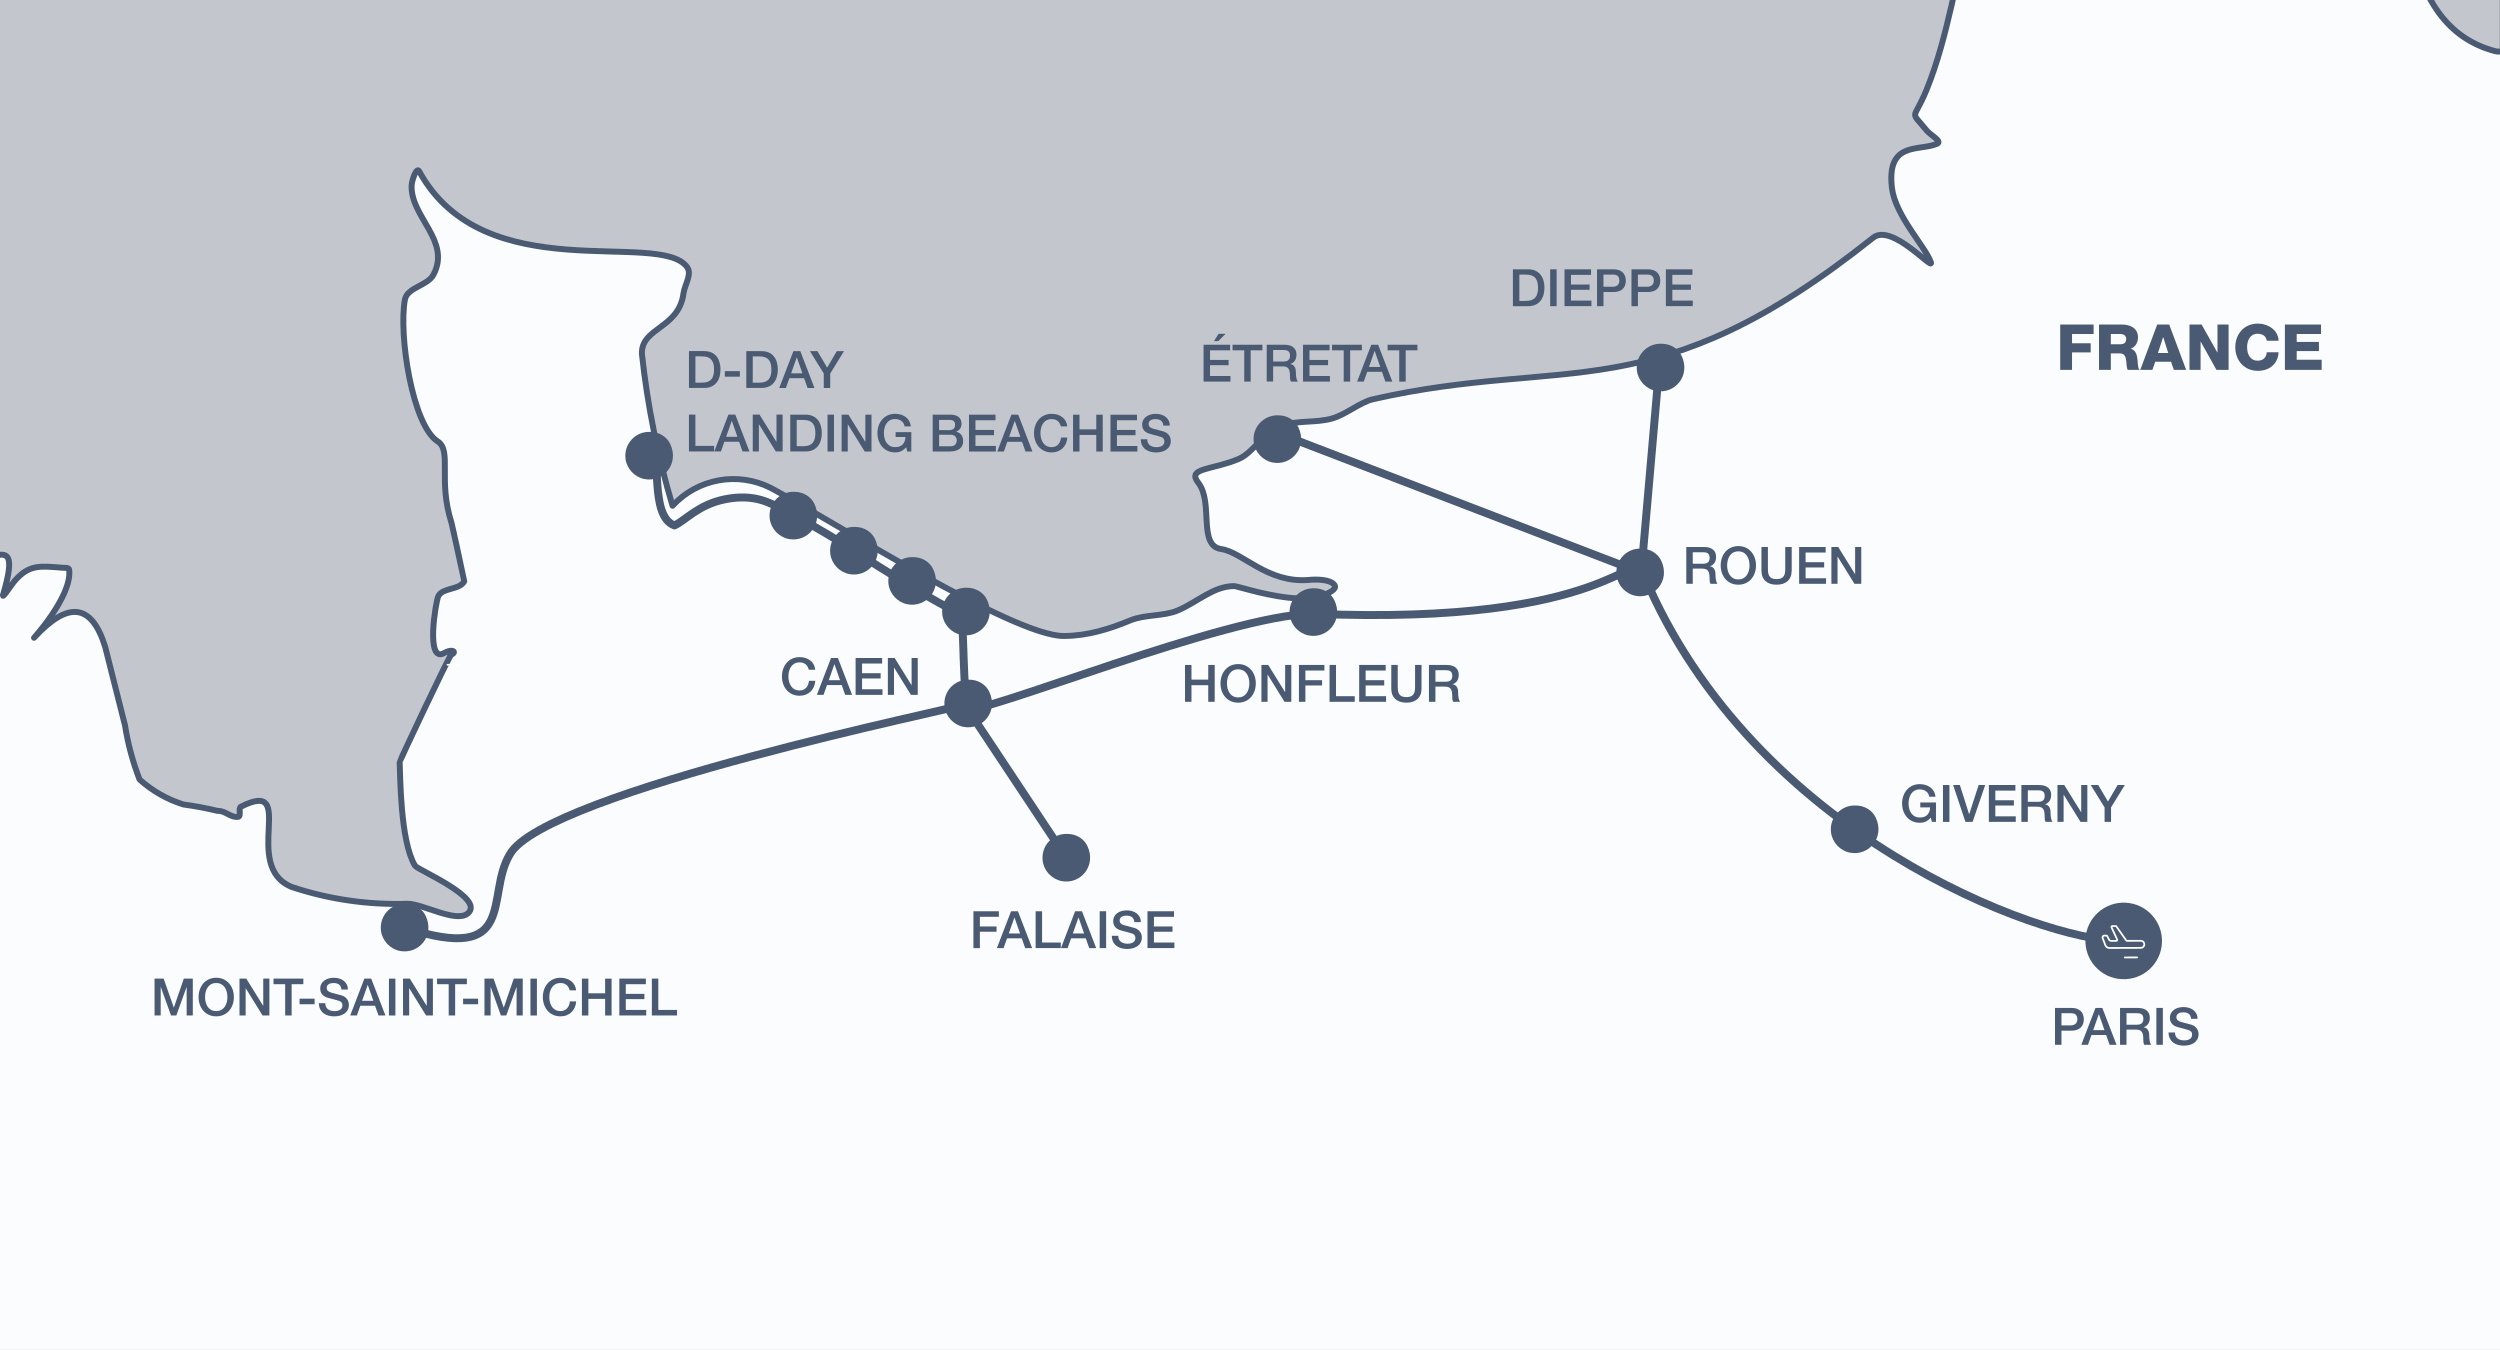 <?xml version="1.0" encoding="utf-8"?>
<!-- Generator: Adobe Illustrator 27.9.0, SVG Export Plug-In . SVG Version: 6.00 Build 0)  -->
<svg version="1.1" id="Layer_1" xmlns="http://www.w3.org/2000/svg" xmlns:xlink="http://www.w3.org/1999/xlink" x="0px" y="0px"
	 viewBox="0 0 314.827 170" enable-background="new 0 0 314.827 170" xml:space="preserve">
<rect x="0" y="0" width="314.827" height="170" fill="#333333" stroke="none"/>
<g id="Layer_1_2_">
	<g>
		<g>
			<g>
				<defs>
					<rect id="SVGID_1_" width="314.827" height="170"/>
				</defs>
				<clipPath id="SVGID_00000169540257213229436360000003292523041138526370_">
					<use xlink:href="#SVGID_1_"  overflow="visible"/>
				</clipPath>
				<g clip-path="url(#SVGID_00000169540257213229436360000003292523041138526370_)">
					<g>
						<g>
							<g>
								<g id="Layer_1_1_">
									<rect x="-0.019" y="-0.486" fill="#C3C7CD" width="314.827" height="170.088"/>
									<path fill="#FAFCFD" stroke="#4A5A72" stroke-width="0.75" stroke-linejoin="round" d="M457.004,413.005
										c2.802,1.252,2.479,8.387,4.207,12.839l-0.409-1.323c-26.961,12.167-12.557,9.807-6.689,23.393
										c0.409,0.981-0.126,2.111-0.193,3.166l-0.401,6.284c1.171,3.188,8.662,6.317,8.941,9.617
										c0.372,4.266-18.807,19.443-22.323,19.487c-4.088,0.074-2.211-3.984-10.29-1.706c-1.007,0.282-2.776-0.16-3.029,0.858
										c-0.457,1.858,5.604,7.243,6.158,9.194c0.487,1.728-1.661,3.679-0.888,5.307c2.23,4.638,11.308,5.864,13.716,10.439
										c6.128,11.605-8.685,15.801-13.56,23.616c-2.672,4.288,4.393,4.63,3.638,7.41c-0.907,3.344-5.006,5.087-1.743,10.606
										c13.14,22.26,36.582,14.24,40.134,17.273c8.592,7.362-11.739,19.067-13.482,23.727c0,0,0.598,4.76,0.803,6.388
										c-1.319-0.256-2.378-0.32-2.798,0.093c-7.473,7.533-11.843,3.055-20.658,6.228c-2.78,0.992-0.58,7.005-2.256,7.804
										c-0.91,0.446-6.879-2.438-9.833-0.245c-2.49,1.858-3.3,6.258-6.317,8.499c-2.088,1.546-6.421-3.556-7.704-1.278
										c-1.81,3.044-3.943,5.883-6.366,8.465c-1.211,1.394-6.098,0.167-5.269,1.836l6.756,1.115
										c0.491,0.557-0.866,1.226-1.297,1.821c-4.734,6.663-3.664,4.675-11.847,5.485c-1.955,0.197-3.954-1.617-5.812-0.977
										c-2.2,0.762-0.743,6.689-3.058,6.277c-2.802-0.479-5.649-8.12-9.959-5.805c-5.857,3.14,2.404,7.235-4.541,6.016
										c-0.799-0.123-2.259,0.372-2.412-0.416c-0.539-3.01,6.005,1.665,2.627-3.62c-0.877-1.386-3.434,0-4.831-0.866
										c-1.858-1.115-3.203-3.27-5.325-3.649c-6.269-1.115,2.516,4.738-5.043,5.901c-3.244,0.509-3.003-7.834-8.729-12.457
										c-2.973-2.408-17.146-4.534-17.837-5.972c-1.486-3.151,4.355-10.249-0.687-12.419c-1.598-0.695-15.794,3.07-16.581-1.728
										c-0.204-0.933-0.357-1.873-0.461-2.821c0-0.097,18.35-4.188,13.241-7.079c-3.185-1.806-3.218,4.233-5.749-1.081
										c-0.39-0.806,1.115-2.003,0.491-2.642c-2.337-2.363-6.496-2.337-7.202,1.371c-0.424,2.297,4.79,3.144,2.85,6.028
										c-1.888,2.75-7.005-1.561-8.633-1.65c-2.111-0.1-3.716,2.731-5.793,2.549c-0.628-0.067-1.23-0.282-1.758-0.624
										c-0.234-0.152-0.45-0.338-0.635-0.546c-2.765-3.185,2.434-12.04-2.501-13.006c-1.089-0.216,1.226,1.918,1.412,3.006
										c0.349,2.204-2.297,5.827-1.531,7.919c0.814,0.751,1.683,1.442,2.601,2.066c0.186,0.208,0.401,0.394,0.635,0.546
										c1.453,1.304,2.308,2.713-0.435,3.382c-1.568,0.372-12.731-3.2-12.914-5.203l2.672-3.586
										c-0.349-2.285-17.403-5.946-19.822-7.098c-7.9-3.716-4.207-10.81-16.095-10.981c-4.786-0.074-12.705,4.942-15.764,7.748
										c-0.591,0.539,0.472,0.301,1.88-0.137c-5.403,2.991-9.874,8.473-14.865,9.792c-5.459,1.431-9.547-1.769-15.481,2.23
										c-2.386,1.602-6.191,8.696-8.948,9.078c-3.017,0.427,0.517-5.756-2.308-3.237c-2.575,2.3,0.45,2.973,1.07,4.355
										c2.181,4.831-6.496,2.315-4.151,10.082c0.256,0.862,0.201,2.178-0.565,2.601c-2.46,1.438-3.987,0.297-6.912,4.021
										c-1.152,1.464,4.088,3.047,4.262,3.657c1.587,5.779-5.987,12.152-3.237,19.896c1.286,3.62,4.355,6.414,4.831,10.617
										c-6.767-2.523-22.267-10.754-29.409-4.95l-2.404,6.317c-1.895,0.639-18.317-12.263-21.554-13.006
										c-4.515-1.007-10.219,3.211-14.749,2.185c-4.392-1.007-2.285-5.37-4.311-7.867c-2.267-2.772-8.547-4.987-11.676-6.808
										c-3.192,0.539-6.44,0.665-9.662,0.372c-2.928-0.587-5.303-2.724-6.195-5.574c-1.237-2.479,2.126-6.73,2.126-6.73
										c-0.338-3.374-1.2-6.678-2.557-9.785c-2.408-2.973-9.454-2.148-12.193-4.266c0-0.022-2.601-6.135-2.601-6.143
										c-5.426-4.909-11.71-8.77-18.54-11.386c-7.596-1.531-2.973,9.06-5.749,11.033c-4.378,3.07-13.464-5.946-17.897-5.801
										c0,0-3.839,3.181-3.846,3.181c-3.04-0.312-5.63-5.544-8.607-6.317c-2.873-0.717-6.737,2.456-9.606,1.735
										c-6.942-1.761-4.348-9.339-7.871-13.107c-6.455-6.86-17.733,0.517-24.203-4.857c-3.556-2.973-1.884-11.951-5.165-15.236
										c-6.574-6.615,9.922-5.656,4.79-14.619c-0.457-0.792,0.167-1.806,0.23-2.728s0.966-2.178,0.223-2.709
										c-0.308-0.23-11.892,8.019-10.517,1.301c0.884-4.378,11.245-8.566,8.019-14.493c-2.036-3.757-8.659-3.757-11.583-5.113
										s-6.459-7.666-8.547-10.178l-0.52-1.561c2.917,0.814,6.819,2.917,10.643,1.598C-20.065,511.315,1.37,461.21,6.26,448.46
										c2.114-5.504,4.032-20.179,10.338-22.798c0.022-0.022,8.662,4.608,9.227,2.475c6.239-23.233-13.988,2.672-12.91-3.486
										c2.776-15.801,13.594-30.621,18.454-45.79c2.274-6.867,6.176-13.081,11.371-18.116c1.182-0.996,3.802-3.07,4.333-1.624
										c4.025,9.275,6.41,19.179,7.061,29.268c-0.1,4.028,0.379,8.053,1.423,11.947c-0.056,0.32-0.03,0.65,0.074,0.959
										c0.312,0.844,0.569,1.423,0.829,2.018c0.305,0.974,0.606,2.062,0.933,3.374c-0.078,0.204-0.204,0.383-0.372,0.524
										c-0.29,0.245,0.242,1.211,1.014,2.445c0.052,0.227,0.097,0.394,0.137,0.654l-0.78,6.719
										c6.927,1.81,2.817-3.887,0.643-7.373c-0.212-1.089-0.424-2.088-0.643-2.973c0.338-0.65-0.097-1.486-0.933-3.374
										c-0.316-1.044-0.621-2.018-0.903-2.973c0.059-0.368,0.1-0.743,0.123-1.115c0-1.866,0.134-3.727,0.394-5.574
										c0.71-4.667,1.178-9.372,1.401-14.088c-0.115-10.372-2.936-13.545-6.035-22.044c-1.505-4.779-4.456-8.974-8.439-12.014
										c-2.204-1.189-5.463-5.675-0.609-8.514c2.148-1.252,10.197,7.919,10.186,7.841c-0.71-3.608-6.284-7.061-4.262-11.802
										c0.294-0.702,4.363-0.966,5.203-1.394c0.632-0.29,0.067-1.364,0.082-2.07c-0.1-0.684-0.074-1.382,0.074-2.059
										c0.743-1.735-2.114-4.831-0.405-5.678c1.115-0.528,2.356,1.089,3.601,0.981c1.081-0.1-0.743-2.048-1.115-3.077
										c-1.334-3.776-2.921-7.455-4.745-11.018c-1.42-3.122,13.549-5.894,8.547-10.212c-5.076-4.378-5.541,2.917-6.433,2.423
										c-3.668-1.996-2.557-6.407-5.403-8.424l-5.719-0.167c-1.761-1.903,2.676-5.225-0.907-7.217l-7.142-1.958
										c-0.561-0.702,1.159-1.813,0.71-2.601c-1.486-2.497-7.061-3.805-7.663-8.175c-0.546-4.058,1.464-11.435-2.07-15.433
										c-0.256-0.305-12.657-12.453-12.326-13.608c2.062-7.28,9.432-7.157,12.319-13.252c3.144-6.618-9.922-8.216-11.015-11.49
										c-0.684-2.048,4.385-2.088,4.991-4.166c0.476-1.728,0.022-4.088,1.453-5.169c7.28-5.452,13.653,5.229,15.957,7.272
										c1.635,1.446,5.203,5.11,5.797,3.006c0.401-1.408-11.208-11.119-12.754-11.932c-9.257-4.831-10.487,4.028-15.875,2.49
										c-0.977-0.282-2.601-3.527-7.161-4.831c-1.962-0.565-6.462-4.653-4.515-4.088c10.19,2.925,0-0.903,0.985-6.689
										c0.149-0.888,1.702-0.45,2.557-0.676c1.505-0.513,3.129-0.569,4.664-0.16c0.372,0.16,0.513,0.29,0.505,0.32
										c0-0.03-0.149-0.16-0.505-0.32c-0.951-0.962-1.706-2.096-2.23-3.345c-1.713-3.527,2.601-3.441,4.166-2.991l3.055,0.877
										c-3.939-1.115-3.917-3.482-7.102-4.831l-6.477-0.457c-1.115-1.033,5.675-1.156,4.236-1.583
										c-8.354-2.419-7.867,0.342-4.983-5.641c0.405-0.84,0.792-2.546-0.111-2.817s0.134,2.512-0.769,2.572
										c-4.641,0.327-0.602-2.743-3.207-5.132c-2.23-2.04-6.659,5.515-8.465,3.114c-1.237-1.613,2.334-4.913-1.973-6.161
										c-0.524-0.167,0.424,0.992,0.483,1.546c0.145,0.936-1.141,5.623-1.486,5.136c-2.033-2.081-4.998-2.951-7.834-2.3
										c-2.564,1.115,0.899,12.1-3.162,7.432c-2.479-2.835,4.155-8.484,2.572-11.828c-0.416-0.866-2.189-2.601-1.858-4.088
										c0.126-0.424,0.386-0.795,0.743-1.059c0.271-0.208,0.565-0.379,0.877-0.517c1.319-0.572,3.53-1.289,3.371-1.806
										c-0.268-0.844,1.189-1.802,0.766-2.583c-1.821-3.318-3.411,2.103-5.013,4.905c-0.357,0.264-0.617,0.635-0.743,1.059
										c-0.208,0.282-0.531,0.457-0.884,0.479c0,0-1.486-1.509-2.334-2.583c0.067-0.297,0.015-0.609-0.141-0.873
										c0.286-1.401,0.877-3.794,2.081-7.867c0.528-1.728-2.813,2.601-4.612,2.817c-0.743,0.093-3.776,2.895-5.968,1.007
										c-3.861-3.315-6.834-10.327-11.126-13.174c-1.278-0.847-5.611,1.223-7.295-0.825c-3.716-4.508,7.525-11.635,2.103-7.25
										c-3.776,3.055-2.534-3.538-6.566-6.243c-1.219-0.806-2.278,7.678-5.359,8.175c-13.679,2.178-5.775-9.929-8.919-16.853
										c-2.393-4.129-6.143-7.298-10.613-8.971c-1.063-0.334-4.088-0.334-3.211-1.033c7.391-5.89,24.058,2.809,25.151,0.896
										c0.435-0.792,0.71-1.665,0.806-2.564c0.32-2.817-5.065-10.851-9.119-9.885c-1.26,0.29-2.118,4.972-4.173,4.318
										c-2.137-0.68,3.047-4.404,2.018-6.399c-0.684-1.33-4.017-3.136-2.601-3.638c1.568-0.55,1.977-2.735,3.768-3.032
										c3.567-0.576-2.178,2.821,2.211,4.913c1.932,0.929,15.504,4.708,16.626,3.794c1.888-1.531-7.852-1.434-6.444-3.404
										c0.743-1.022,2.973-0.565,3.371-1.761c0.981-3.166-7.863,1.037-9.785-1.657c-1.758-2.445,6.284-2.23-0.334-4.318
										c-2.75-0.877-18.001,2.921-15.905-3.634c5.544-17.406,15.797-11.438,17.131-15.671c0.799-2.553,6.86,1.401,8.031,1.115
										c0.743-0.182,3.285-3.196,5.452-2.52c4.831,1.486-2.1,2.345,0.502,4.37c4.333,3.389,7.269-4.225,11.769-1.966
										c0.884,0.457-5.864,2.887-5.281,2.059c6.161-8.644,4.719,6.975,9.004,6.99c0.687,0.022,0.111-1.364,0.16-2.04
										c0.175-2.14,1.758-4.95,3.898-5.139c3.218-0.268,7.945,8.495,10.728,7.469c3.24-1.197,1.368-9.041,6.031-10.777
										c6.481-2.412,1.858,3.345,4.314,4.088c7.403,2.23,14.121-7.09,11.048,3.304c-0.208,0.695,0.948-1.115,1.42-1.683
										c1.858-2.155,3.24-1.91,6.046-1.698c0.294,0.03,0.806-0.045,0.851,0.245c0.435,3.463-5.076,9.29-4.359,8.506
										c4.129-4.459,7.154-4.396,8.893,1.219l2.494,9.87c0.368,2.334,0.985,4.623,1.836,6.827
										c1.591,1.434,3.471,2.508,5.515,3.148c1.457,0.197,2.906,0.468,4.337,0.814c0.888-0.074,1.687,0.899,2.564,0.743
										c0.439-0.085-0.041-1.089,0.372-1.29c7.265-3.638-0.111,7.503,6.395,10.13c4.671,1.55,9.576,2.263,14.493,2.107
										c1.932-0.052,6.195,2.482,7.674,1.204c2.189-1.925-6.355-5.474-6.659-5.994c-1.884-3.081-1.858-11.52-1.936-13.044
										c0-0.19,6.265-13.415,6.474-13.508c0.795-0.372,0.171-0.829-0.858-0.238c-2.408,1.394-1.052-6.622-0.743-7.172
										c0.576-1.089,2.664-0.743,3.263-1.858c0-0.022-1.516-7.061-1.62-7.403c-1.713-5.329,0.093-9.045-1.728-10.212
										c-3.177-2.018-4.939-13.378-4.132-17.837c0.282-1.576,2.861-1.75,3.601-3.159c2.252-4.266-2.88-7.258-2.754-11.204
										c0.03-0.691,0.628-2.427,0.959-1.81c8.198,14.961,30.223,7.28,33.731,12.051c0.665,0.914-0.308,2.23-0.453,3.345
										c-0.613,4.459-5.34,4.244-5.232,7.599c0.699,6.477,1.988,12.876,3.857,19.119c3.166-3.437,8.235-4.352,12.401-2.23
										c8.016,4.296,30.45,18.618,36.838,18.629c3.012,0,5.772-0.874,8.422-1.97c1.83-0.757,4.184-0.49,5.956-1.244
										c2.531-1.077,4.474-3.062,7.12-3.07c0.391,0,4.635,1.452,8.203,1.559c2.473,0.075,4.845-0.969,4.454-1.637
										c-0.468-0.799-2.368-0.788-3.267-0.695c-5.239,0.437-8.309-3.494-11.051-3.893c-2.951-0.429-0.927-5.86-2.869-8.337
										c-1.496-1.907,1.688-1.577,5.072-3c1.854-0.78,3.246-3.45,5.18-4.127c2.33-0.815,4.468-0.376,6.582-0.971
										c1.769-0.498,3.543-2.06,5.181-2.432c24.561-5.573,35.35,1.686,62.966-20.336c2.382-1.899,7.711,4.348,7.265,3.073
										c-0.743-2.04-4.504-5.875-4.902-9.394c-0.676-5.927,3.538-4.53,5.712-5.522c0.658-0.32-0.918-1.115-1.364-1.698
										c-2.133-2.642-1.65-1.029,0-5.039c5.541-13.542,3.868-30.985,17.785-37.507c12.516-5.864,29.138,2.408,42.137-1.081
										c0.346,10.034-1.739,30.164,11.728,33.683c2.876,0.743,9.625-7.157,12.538-5.507c7.042,3.969,2.397,17.466,3.928,22.709
										c1.717,5.924,11.52,3.623,15.4,5.946c3.59,2.163-0.372,16.526,3.764,15.812c1.044-0.186,1.182-2.074,2.23-2.293
										c3.53-0.743,20.9,7.369,21.472,11.171c0.435,2.869-6.355,6.722-6.317,9.662c0,0.063,4.292,4.89,4.3,4.95
										c0.078,1.813-5.076,5.303-5.823,7.038c-2.973,6.845,24.289,5.686,26.615,3.868c2.23-1.776,7.804-15.979,13.311-9.71
										c-1.189,2.549-2.542,5.021-4.054,7.395c-3.489,6.373,0.074,4.909,0.557,11.018c0.156,2.07-4.3,7.061-3.471,8.87
										l6.169,2.538c5.385,2.23,9.09,9.576,10.918,10.234c1.182,0.431,2.523-1.167,3.668-0.68c6.778,2.85-0.55,3.177-0.111,5.422
										l5.76,2.423c1.408,1.958-0.855,8.116,0.888,9.695s10.034-1.022,12.516-0.45c6.065,1.408,11.234,8.001,13.475,9.197
										c1.996,1.074,7.867-2.534,10.178-2.285c3.471,1.048,6.797,2.531,9.892,4.418l6.689,2.512
										c3.058,2.438,4.831,17.904,10.948,24.932c2.018,2.315,7.934-7.432,13.244,0.821l-0.91,5.299
										c4.114,2.991,20.628-4.251,24.125-0.208c1.576,1.813,0.13,5.117,1.576,7.031c7.748,10.279,25.53,2.657,33.486,14.582
										c2.311,3.456-22.992,21.345-25.441,26.013c-3.27,6.236-2.724,14.01-5.883,20.81c-2.326,4.965-7.592,8.566-10.234,13.356
										c-3.032,5.5-1.635,7.336-0.966,12.077c1.026,7.272-8.636,16.931-9.29,24.363c0.36,2.936,1.148,5.805,2.341,8.514
										c-2.973,2.404-8.079,9.77-11.747,10.379c-11.802,1.996-9.792-13.378-21.554-8.896l0.242,4.114
										c-0.019,0.059-5.143,3.311-5.359,4.56c-0.583,3.571,4.285,1.981,5.169,2.23c0.989,0.271,2.267,0.777,2.497,1.758
										c0.171,0.784-1.115,1.167-1.676,1.773c-1.977,2.074-9.008,4.883-13.564,9.339c-3.27,3.214-6.109,8.064-8.744,10.795
										c-3.344,3.512-13.122,2.059-15.808,5.507c-2.36,3.025,0.743,10.152-1.349,13.378c-3.345,5.165-15.273,5.47-19.539,10.26
										c-5.344,6.009-2.679,25.27-5.756,27.626c-4.225,3.237-5.898-3.999-7.57,5.492c-0.19,1.074-2.754,1.345-2.308,2.33
										c2.055,4.459,14.865-2.642,16.745-3.909c4.255-2.884-2.17-19.982,24.404-16.28c13.887,1.958,6.436,5.5,5.76,10.517
										c-0.305,2.263,3.776,5.102,3.486,7.388c-0.29,2.178-6.774,5.336-5.203,8.659c0.825,1.728,4.615,0.435,5.296,2.23
										c0.795,2.118-3.716,4.991-2.022,6.474c0.996,0.855,2.694-1.256,3.902-0.725"/>
									<path fill="none" stroke="#4A5A72" stroke-linejoin="round" d="M81.875,57.132c1.583-0.417-0.185,7.885,3.061,9.034
										c1.398-0.636,2.989-2.616,6.369-3.293c3.742-0.749,5.773,0.533,7.145,1.212c2.151,1.065,5.677,3.107,7.464,4.25
										c14.701,9.404,13.364,7.859,15.086,9.132c0.444,0.283,0.174,11.212,1.067,11.733c1.496,0.887,32.458-11.759,43.2-11.911
										c38.211,1.587,40.089-8.8,41.778-4.8c13.811,32.71,49.951,45.933,59.94,46.003"/>
									<path fill="none" stroke="#4A5A72" stroke-linejoin="round" d="M50.952,116.812c14.415,4.699,10.115-4.012,13.248-9.212
										c4.4-7.933,58.146-18.793,55.733-18.533"/>
								</g>
							</g>
						</g>
					</g>
					<g>
						<g>
							<g>
								<g>
									<path fill="#4A5A72" d="M259.443,40.871h4.206v1.191h-2.718v1.167h2.351v1.151h-2.351v2.199h-1.487L259.443,40.871
										L259.443,40.871z"/>
									<path fill="#4A5A72" d="M264.331,40.871h2.91c1.008,0,1.999,0.456,1.999,1.607c0,0.615-0.296,1.199-0.896,1.431v0.017
										c0.608,0.144,0.784,0.823,0.832,1.367c0.016,0.239,0.04,1.079,0.24,1.287h-1.471c-0.128-0.192-0.152-0.752-0.168-0.911
										c-0.04-0.576-0.136-1.168-0.832-1.168h-1.127v2.079h-1.487L264.331,40.871L264.331,40.871z M265.818,43.35h1.247
										c0.448,0,0.688-0.239,0.688-0.671c0-0.424-0.335-0.616-0.751-0.616h-1.183L265.818,43.35L265.818,43.35z"/>
									<path fill="#4A5A72" d="M271.659,40.871h1.511l2.135,5.709h-1.551l-0.352-1.023h-1.991l-0.36,1.023h-1.527L271.659,40.871z
										 M271.754,44.453h1.295l-0.632-1.999h-0.016L271.754,44.453z"/>
									<path fill="#4A5A72" d="M275.722,40.871h1.527l1.983,3.519h0.016v-3.519h1.399v5.709h-1.527l-1.983-3.558h-0.016v3.558
										h-1.399V40.871z"/>
									<path fill="#4A5A72" d="M285.457,42.91c-0.08-0.576-0.528-0.88-1.151-0.88c-0.959,0-1.327,0.848-1.327,1.695
										s0.368,1.695,1.327,1.695c0.695,0,1.095-0.4,1.151-1.056h1.487c-0.08,1.472-1.16,2.335-2.607,2.335
										c-1.727,0-2.846-1.319-2.846-2.975s1.119-2.975,2.846-2.975c1.231,0,2.567,0.784,2.607,2.159h-1.487V42.91z"/>
									<path fill="#4A5A72" d="M287.739,40.871h4.549v1.191h-3.062v0.999h2.798v1.152h-2.798V45.3h3.142v1.279h-4.629V40.871z"/>
								</g>
							</g>
						</g>
					</g>
				</g>
			</g>
		</g>
	</g>
	<g>
		<g>
			<g>
				<defs>
					<rect id="SVGID_00000021101600392049312720000015133583708577509505_" width="314.827" height="170"/>
				</defs>
				<clipPath id="SVGID_00000114037993047370306450000008169124461205317307_">
					<use xlink:href="#SVGID_00000021101600392049312720000015133583708577509505_"  overflow="visible"/>
				</clipPath>
				<path clip-path="url(#SVGID_00000114037993047370306450000008169124461205317307_)" fill="#4A5A72" d="M267.686,113.677
					c-2.661-0.134-4.929,1.916-5.062,4.572c-0.136,2.661,1.913,4.928,4.573,5.058c2.66,0.14,4.927-1.911,5.058-4.567
					C272.391,116.079,270.343,113.813,267.686,113.677"/>
			</g>
		</g>
	</g>
	<g>
		<g>
			<g>
				<defs>
					<rect id="SVGID_00000066474699012158299900000014693866557629177784_" width="314.827" height="170"/>
				</defs>
				<clipPath id="SVGID_00000098187231349388915520000009930818466290175882_">
					<use xlink:href="#SVGID_00000066474699012158299900000014693866557629177784_"  overflow="visible"/>
				</clipPath>
				<path clip-path="url(#SVGID_00000098187231349388915520000009930818466290175882_)" fill="#FFFFFF" d="M270.151,118.916
					c0-0.258-0.177-0.473-0.414-0.535c-0.045-0.012-0.093-0.018-0.144-0.018l-1.743,0.007l-1.25-1.776
					c-0.031-0.039-0.074-0.068-0.12-0.08c-0.018-0.005-0.038-0.007-0.058-0.007l-0.418,0.001c-0.166,0.001-0.273,0.175-0.198,0.322
					l0.711,1.546l-0.642,0.002c-0.02,0.001-0.04-0.003-0.058-0.008c-0.06-0.016-0.112-0.057-0.141-0.115l-0.213-0.421
					c-0.029-0.057-0.081-0.099-0.141-0.115c-0.018-0.005-0.038-0.007-0.058-0.008l-0.27,0.002c-0.233,0.002-0.394,0.233-0.311,0.452
					l0.339,0.895c0.077,0.205,0.249,0.354,0.455,0.409c0.055,0.015,0.113,0.023,0.173,0.023l3.95-0.015
					C269.903,119.472,270.151,119.222,270.151,118.916z M269.596,119.251l-3.95,0.015c-0.038,0-0.077-0.005-0.115-0.015
					c-0.139-0.037-0.251-0.138-0.302-0.273l-0.339-0.895c-0.018-0.047,0-0.085,0.013-0.102c0.012-0.019,0.042-0.048,0.092-0.049
					l0.27-0.002l0.212,0.421c0.057,0.113,0.161,0.197,0.284,0.229c0.038,0.01,0.076,0.014,0.115,0.015l0.642-0.002
					c0.075,0,0.146-0.039,0.187-0.103s0.046-0.144,0.015-0.212l-0.714-1.553l0.418-0.001l1.246,1.771
					c0.03,0.044,0.074,0.074,0.126,0.088c0.018,0.005,0.038,0.007,0.058,0.008l1.743-0.007c0.03,0.001,0.059,0.004,0.087,0.012
					c0.146,0.039,0.249,0.171,0.248,0.322C269.929,119.101,269.779,119.249,269.596,119.251z M269.242,120.569
					c0,0.061-0.05,0.111-0.111,0.111l-1.557,0.005c-0.061,0-0.111-0.05-0.111-0.111s0.05-0.111,0.111-0.111l1.557-0.005
					C269.192,120.457,269.242,120.507,269.242,120.569z"/>
			</g>
		</g>
	</g>
	<g>
		<g>
			<g>
				<defs>
					<rect id="SVGID_00000124160204287316135100000017284737790973124264_" width="314.827" height="170"/>
				</defs>
				<clipPath id="SVGID_00000021107529691947664100000004169334656268626877_">
					<use xlink:href="#SVGID_00000124160204287316135100000017284737790973124264_"  overflow="visible"/>
				</clipPath>
				<path clip-path="url(#SVGID_00000021107529691947664100000004169334656268626877_)" fill="#FFFFFF" d="M57.986,83.715
					c0,0.061-0.048,0.109-0.109,0.109h-1.534c-0.061,0-0.109-0.048-0.109-0.109c0-0.061,0.048-0.109,0.109-0.109h1.534
					C57.938,83.605,57.986,83.654,57.986,83.715z"/>
			</g>
		</g>
	</g>
	<g>
		<g>
			<g>
				<defs>
					<rect id="SVGID_00000080927945433257190850000006723795331472070033_" width="314.827" height="170"/>
				</defs>
				<clipPath id="SVGID_00000001658552333226517770000006618512700231959467_">
					<use xlink:href="#SVGID_00000080927945433257190850000006723795331472070033_"  overflow="visible"/>
				</clipPath>
				<g clip-path="url(#SVGID_00000001658552333226517770000006618512700231959467_)">
					<path fill="#4A5A72" d="M19.462,123.24h1.145l1.28,3.634H21.9l1.248-3.634h1.131v4.642h-0.773V124.3h-0.013l-1.287,3.582
						h-0.669L20.25,124.3h-0.014v3.582h-0.773L19.462,123.24L19.462,123.24z"/>
					<path fill="#4A5A72" d="M27.229,123.13c0.347,0,0.657,0.065,0.933,0.195s0.508,0.306,0.699,0.526
						c0.19,0.221,0.337,0.479,0.438,0.773s0.152,0.606,0.152,0.937c0,0.333-0.051,0.647-0.152,0.942
						c-0.102,0.294-0.248,0.552-0.438,0.773c-0.191,0.221-0.424,0.396-0.699,0.523s-0.586,0.191-0.933,0.191
						s-0.657-0.064-0.933-0.191c-0.275-0.128-0.508-0.303-0.699-0.523c-0.19-0.222-0.337-0.479-0.438-0.773
						c-0.102-0.295-0.152-0.609-0.152-0.942c0-0.33,0.051-0.642,0.152-0.937s0.248-0.553,0.438-0.773
						c0.191-0.221,0.424-0.396,0.699-0.526S26.883,123.13,27.229,123.13z M27.229,123.793c-0.247,0-0.461,0.05-0.641,0.149
						s-0.326,0.233-0.438,0.4c-0.112,0.166-0.196,0.356-0.25,0.568c-0.055,0.212-0.081,0.429-0.081,0.65s0.026,0.438,0.081,0.649
						c0.054,0.213,0.138,0.402,0.25,0.569c0.112,0.166,0.259,0.3,0.438,0.399s0.394,0.149,0.641,0.149s0.46-0.05,0.641-0.149
						c0.18-0.1,0.325-0.233,0.438-0.399c0.112-0.167,0.196-0.356,0.25-0.569c0.055-0.212,0.081-0.429,0.081-0.649
						c0-0.222-0.026-0.438-0.081-0.65c-0.054-0.212-0.138-0.402-0.25-0.568c-0.113-0.167-0.259-0.301-0.438-0.4
						C27.689,123.843,27.477,123.793,27.229,123.793z"/>
					<path fill="#4A5A72" d="M30.161,123.24h0.857l2.119,3.419h0.014v-3.419h0.773v4.642h-0.858l-2.112-3.413h-0.02v3.413h-0.773
						C30.161,127.882,30.161,123.24,30.161,123.24z"/>
					<path fill="#4A5A72" d="M34.444,123.24h3.757v0.702h-1.476v3.939h-0.812v-3.939h-1.469
						C34.444,123.942,34.444,123.24,34.444,123.24z"/>
					<path fill="#4A5A72" d="M37.727,125.763h1.892v0.702h-1.892V125.763z"/>
					<path fill="#4A5A72" d="M40.964,126.335c0,0.178,0.03,0.329,0.091,0.455c0.061,0.125,0.146,0.229,0.254,0.309
						s0.232,0.139,0.373,0.175c0.142,0.037,0.294,0.056,0.459,0.056c0.178,0,0.329-0.021,0.455-0.062
						c0.125-0.041,0.228-0.095,0.305-0.159c0.078-0.065,0.135-0.14,0.169-0.225c0.035-0.084,0.053-0.17,0.053-0.257
						c0-0.178-0.04-0.309-0.12-0.394c-0.081-0.084-0.168-0.144-0.264-0.179c-0.165-0.061-0.356-0.117-0.575-0.172
						c-0.219-0.054-0.488-0.124-0.81-0.211c-0.199-0.053-0.365-0.12-0.497-0.205c-0.132-0.084-0.237-0.179-0.315-0.282
						c-0.078-0.104-0.133-0.215-0.165-0.332c-0.033-0.117-0.049-0.236-0.049-0.357c0-0.234,0.049-0.437,0.146-0.607
						c0.098-0.172,0.227-0.313,0.387-0.426c0.161-0.113,0.343-0.196,0.547-0.251c0.203-0.054,0.409-0.081,0.617-0.081
						c0.242,0,0.471,0.031,0.686,0.095c0.215,0.062,0.403,0.157,0.565,0.282c0.163,0.126,0.291,0.281,0.387,0.465
						c0.096,0.185,0.144,0.397,0.144,0.641h-0.812c-0.022-0.299-0.124-0.511-0.306-0.634c-0.183-0.124-0.414-0.186-0.695-0.186
						c-0.096,0-0.193,0.01-0.293,0.029s-0.19,0.052-0.273,0.098c-0.082,0.046-0.15,0.107-0.204,0.186
						c-0.055,0.077-0.081,0.175-0.081,0.292c0,0.165,0.051,0.294,0.152,0.387c0.102,0.094,0.235,0.164,0.399,0.211
						c0.018,0.005,0.086,0.023,0.205,0.056s0.252,0.068,0.399,0.107s0.292,0.077,0.433,0.113c0.141,0.037,0.241,0.064,0.303,0.082
						c0.151,0.047,0.283,0.112,0.396,0.194c0.112,0.083,0.206,0.177,0.282,0.283s0.132,0.22,0.169,0.341
						c0.037,0.122,0.056,0.243,0.056,0.364c0,0.26-0.054,0.482-0.159,0.666c-0.106,0.185-0.246,0.335-0.42,0.452
						c-0.173,0.117-0.37,0.202-0.591,0.257c-0.222,0.054-0.446,0.081-0.677,0.081c-0.264,0-0.513-0.032-0.747-0.098
						c-0.234-0.064-0.438-0.165-0.611-0.299c-0.173-0.135-0.312-0.307-0.416-0.517s-0.158-0.459-0.162-0.744L40.964,126.335
						L40.964,126.335z"/>
					<path fill="#4A5A72" d="M45.884,123.24h0.865l1.787,4.642h-0.871l-0.436-1.229h-1.853l-0.436,1.229h-0.838L45.884,123.24z
						 M45.599,126.035h1.417l-0.696-1.995H46.3L45.599,126.035z"/>
					<path fill="#4A5A72" d="M48.979,123.24h0.812v4.642h-0.812V123.24z"/>
					<path fill="#4A5A72" d="M50.753,123.24h0.857l2.119,3.419h0.014v-3.419h0.773v4.642h-0.858l-2.112-3.413h-0.02v3.413h-0.773
						C50.753,127.882,50.753,123.24,50.753,123.24z"/>
					<path fill="#4A5A72" d="M55.036,123.24h3.757v0.702h-1.476v3.939h-0.812v-3.939h-1.469
						C55.036,123.942,55.036,123.24,55.036,123.24z"/>
					<path fill="#4A5A72" d="M58.318,125.763h1.892v0.702h-1.892V125.763z"/>
					<path fill="#4A5A72" d="M61.01,123.24h1.144l1.28,3.634h0.014l1.248-3.634h1.131v4.642h-0.773V124.3H65.04l-1.287,3.582h-0.67
						l-1.287-3.582h-0.013v3.582H61.01V123.24z"/>
					<path fill="#4A5A72" d="M66.801,123.24h0.812v4.642h-0.812V123.24z"/>
					<path fill="#4A5A72" d="M71.741,124.716c-0.035-0.134-0.083-0.258-0.144-0.37s-0.139-0.21-0.233-0.293
						c-0.096-0.082-0.207-0.146-0.335-0.191s-0.276-0.068-0.445-0.068c-0.247,0-0.461,0.05-0.641,0.149s-0.326,0.233-0.438,0.4
						c-0.112,0.166-0.196,0.356-0.25,0.568c-0.055,0.212-0.081,0.429-0.081,0.65s0.026,0.438,0.081,0.649
						c0.054,0.213,0.138,0.402,0.25,0.569c0.112,0.166,0.259,0.3,0.438,0.399s0.394,0.149,0.641,0.149
						c0.182,0,0.343-0.031,0.481-0.095c0.139-0.062,0.258-0.149,0.357-0.26s0.178-0.239,0.233-0.387
						c0.057-0.147,0.094-0.306,0.11-0.475h0.793c-0.017,0.277-0.076,0.531-0.179,0.761c-0.102,0.229-0.239,0.428-0.412,0.595
						c-0.174,0.167-0.377,0.296-0.611,0.387s-0.492,0.137-0.773,0.137c-0.347,0-0.657-0.064-0.933-0.191
						c-0.275-0.128-0.508-0.303-0.699-0.523c-0.19-0.222-0.337-0.479-0.438-0.773c-0.102-0.295-0.152-0.609-0.152-0.942
						c0-0.33,0.051-0.642,0.152-0.937s0.248-0.553,0.438-0.773c0.191-0.221,0.424-0.396,0.699-0.526s0.586-0.195,0.933-0.195
						c0.26,0,0.505,0.036,0.734,0.107s0.433,0.176,0.607,0.312c0.176,0.136,0.317,0.302,0.426,0.497
						c0.108,0.194,0.176,0.418,0.202,0.669L71.741,124.716L71.741,124.716z"/>
					<path fill="#4A5A72" d="M73.281,123.24h0.812v1.847h2.112v-1.847h0.812v4.642h-0.812v-2.093h-2.112v2.093h-0.812V123.24z"/>
					<path fill="#4A5A72" d="M77.994,123.24h3.341v0.702h-2.528v1.216h2.34v0.663h-2.34v1.358h2.573v0.702h-3.386V123.24z"/>
					<path fill="#4A5A72" d="M82.089,123.24h0.812v3.939h2.359v0.702h-3.172L82.089,123.24L82.089,123.24z"/>
				</g>
			</g>
		</g>
	</g>
	<g>
		<g>
			<g>
				<defs>
					<rect id="SVGID_00000083050990813674075680000011287851665059384464_" width="314.827" height="170"/>
				</defs>
				<clipPath id="SVGID_00000123402406847403546950000002146905967977777583_">
					<use xlink:href="#SVGID_00000083050990813674075680000011287851665059384464_"  overflow="visible"/>
				</clipPath>
			</g>
		</g>
	</g>
	<g>
		<g>
			<g>
				<defs>
					<rect id="SVGID_00000132060634010503857980000015222896411511650985_" width="314.827" height="170"/>
				</defs>
				<clipPath id="SVGID_00000148649716259250975010000013784777033518011551_">
					<use xlink:href="#SVGID_00000132060634010503857980000015222896411511650985_"  overflow="visible"/>
				</clipPath>
			</g>
		</g>
	</g>
	<g>
		<g>
			<g>
				<defs>
					<rect id="SVGID_00000129917189902064071290000012586500602369767308_" width="314.827" height="170"/>
				</defs>
				<clipPath id="SVGID_00000083089748651676221380000014542764276513880739_">
					<use xlink:href="#SVGID_00000129917189902064071290000012586500602369767308_"  overflow="visible"/>
				</clipPath>
				<path clip-path="url(#SVGID_00000083089748651676221380000014542764276513880739_)" fill="#4A5A72" d="M53.599,115.319
					c1.206,2.528-0.881,4.911-3.259,4.431c-1.228-0.248-2.208-1.299-2.363-2.543c-0.237-1.91,1.292-3.483,3.124-3.391h0.003
					C52.149,113.816,53.149,114.376,53.599,115.319z"/>
			</g>
		</g>
	</g>
	<g>
		<g>
			<g>
				<defs>
					<rect id="SVGID_00000126310451755991278470000001630109879361577616_" width="314.827" height="170"/>
				</defs>
				<clipPath id="SVGID_00000023986522849081403610000015563749340805936052_">
					<use xlink:href="#SVGID_00000126310451755991278470000001630109879361577616_"  overflow="visible"/>
				</clipPath>
				<path clip-path="url(#SVGID_00000023986522849081403610000015563749340805936052_)" fill="#4A5A72" d="M84.394,55.892
					c1.206,2.528-0.881,4.911-3.259,4.431c-1.228-0.248-2.208-1.299-2.363-2.543c-0.237-1.91,1.292-3.483,3.124-3.391h0.003
					C82.944,54.389,83.943,54.948,84.394,55.892z"/>
			</g>
		</g>
	</g>
	<g>
		<g>
			<g>
				<defs>
					<rect id="SVGID_00000101084790122710862910000002557568097353968799_" width="314.827" height="170"/>
				</defs>
				<clipPath id="SVGID_00000134936064804689121120000005420431746734755239_">
					<use xlink:href="#SVGID_00000101084790122710862910000002557568097353968799_"  overflow="visible"/>
				</clipPath>
				<path clip-path="url(#SVGID_00000134936064804689121120000005420431746734755239_)" fill="#4A5A72" d="M102.555,63.439
					c1.206,2.528-0.881,4.911-3.259,4.431c-1.228-0.248-2.208-1.299-2.363-2.543c-0.237-1.91,1.292-3.483,3.124-3.391h0.003
					C101.105,61.936,102.105,62.496,102.555,63.439z"/>
			</g>
		</g>
	</g>
	<g>
		<g>
			<g>
				<defs>
					<rect id="SVGID_00000125567395784598439780000003374614639686448521_" width="314.827" height="170"/>
				</defs>
				<clipPath id="SVGID_00000101784790462256792630000014847831622287166612_">
					<use xlink:href="#SVGID_00000125567395784598439780000003374614639686448521_"  overflow="visible"/>
				</clipPath>
				<path clip-path="url(#SVGID_00000101784790462256792630000014847831622287166612_)" fill="#4A5A72" d="M110.183,67.86
					c1.206,2.528-0.882,4.911-3.26,4.43c-1.228-0.248-2.208-1.3-2.362-2.543c-0.237-1.91,1.292-3.483,3.124-3.391h0.003
					C108.733,66.357,109.733,66.917,110.183,67.86z"/>
			</g>
		</g>
	</g>
	<g>
		<g>
			<g>
				<defs>
					<rect id="SVGID_00000060003573274508682930000012787548324094748326_" width="314.827" height="170"/>
				</defs>
				<clipPath id="SVGID_00000183209478969583680860000002229255150677103756_">
					<use xlink:href="#SVGID_00000060003573274508682930000012787548324094748326_"  overflow="visible"/>
				</clipPath>
				<g clip-path="url(#SVGID_00000183209478969583680860000002229255150677103756_)">
					<path fill="#4A5A72" d="M258.789,126.93h2.047c0.33,0,0.599,0.047,0.807,0.143s0.368,0.215,0.48,0.357
						c0.113,0.144,0.189,0.299,0.231,0.468c0.041,0.169,0.062,0.325,0.062,0.469c0,0.143-0.021,0.298-0.062,0.464
						c-0.042,0.167-0.118,0.322-0.231,0.465c-0.112,0.144-0.272,0.262-0.48,0.354c-0.208,0.094-0.477,0.14-0.807,0.14h-1.234v1.781
						h-0.812L258.789,126.93L258.789,126.93z M259.602,129.126h1.189c0.091,0,0.184-0.013,0.279-0.039
						c0.096-0.025,0.184-0.067,0.264-0.126s0.145-0.137,0.194-0.234s0.075-0.22,0.075-0.367c0-0.151-0.021-0.277-0.065-0.377
						c-0.043-0.1-0.102-0.179-0.175-0.237c-0.074-0.059-0.158-0.099-0.254-0.12s-0.197-0.032-0.306-0.032h-1.202L259.602,129.126
						L259.602,129.126z"/>
					<path fill="#4A5A72" d="M263.885,126.93h0.864l1.788,4.641h-0.871l-0.436-1.229h-1.853l-0.436,1.229h-0.839L263.885,126.93z
						 M263.599,129.725h1.417l-0.695-1.996h-0.02L263.599,129.725z"/>
					<path fill="#4A5A72" d="M266.979,126.93h2.217c0.511,0,0.895,0.11,1.15,0.331s0.383,0.528,0.383,0.923
						c0,0.222-0.032,0.404-0.097,0.55c-0.065,0.145-0.142,0.262-0.228,0.351c-0.087,0.089-0.173,0.152-0.257,0.191
						c-0.085,0.039-0.146,0.065-0.186,0.078v0.014c0.069,0.009,0.144,0.03,0.225,0.064c0.08,0.035,0.154,0.09,0.224,0.166
						s0.127,0.175,0.173,0.296c0.045,0.121,0.067,0.272,0.067,0.455c0,0.272,0.021,0.521,0.062,0.744
						c0.041,0.223,0.104,0.382,0.191,0.478h-0.871c-0.061-0.1-0.097-0.21-0.107-0.331c-0.011-0.122-0.016-0.238-0.016-0.352
						c0-0.212-0.014-0.396-0.039-0.549c-0.026-0.154-0.074-0.282-0.144-0.384s-0.163-0.177-0.282-0.225
						c-0.119-0.047-0.272-0.071-0.458-0.071h-1.196v1.911h-0.812v-4.64C266.978,126.93,266.979,126.93,266.979,126.93z
						 M267.792,129.042h1.332c0.261,0,0.457-0.062,0.592-0.186c0.135-0.123,0.201-0.309,0.201-0.556c0-0.147-0.021-0.268-0.064-0.36
						c-0.044-0.094-0.104-0.166-0.179-0.218c-0.076-0.053-0.163-0.087-0.26-0.104c-0.098-0.018-0.198-0.025-0.303-0.025h-1.319
						V129.042z"/>
					<path fill="#4A5A72" d="M271.555,126.93h0.812v4.641h-0.812V126.93z"/>
					<path fill="#4A5A72" d="M273.896,130.023c0,0.178,0.03,0.329,0.091,0.455s0.145,0.229,0.253,0.309s0.233,0.139,0.374,0.176
						c0.141,0.036,0.294,0.055,0.458,0.055c0.178,0,0.33-0.021,0.455-0.062c0.126-0.041,0.228-0.095,0.306-0.159
						c0.078-0.065,0.135-0.14,0.169-0.225c0.035-0.084,0.052-0.17,0.052-0.257c0-0.178-0.04-0.309-0.12-0.393
						c-0.08-0.085-0.168-0.145-0.263-0.179c-0.165-0.061-0.356-0.118-0.575-0.173c-0.219-0.054-0.489-0.124-0.81-0.211
						c-0.199-0.052-0.365-0.12-0.497-0.205c-0.133-0.084-0.237-0.179-0.315-0.282c-0.078-0.104-0.133-0.215-0.166-0.332
						c-0.032-0.117-0.049-0.235-0.049-0.357c0-0.233,0.049-0.437,0.146-0.607s0.227-0.313,0.387-0.426s0.343-0.196,0.546-0.25
						c0.204-0.055,0.41-0.082,0.618-0.082c0.242,0,0.471,0.032,0.686,0.095c0.214,0.062,0.402,0.157,0.565,0.283
						c0.162,0.125,0.291,0.28,0.387,0.464c0.095,0.185,0.143,0.398,0.143,0.641h-0.812c-0.021-0.299-0.123-0.51-0.306-0.634
						c-0.182-0.123-0.413-0.186-0.695-0.186c-0.095,0-0.192,0.01-0.292,0.029s-0.191,0.053-0.273,0.098
						c-0.082,0.046-0.15,0.107-0.204,0.186c-0.055,0.078-0.082,0.176-0.082,0.292c0,0.165,0.051,0.294,0.153,0.387
						c0.102,0.094,0.234,0.164,0.399,0.212c0.018,0.004,0.086,0.022,0.205,0.055c0.119,0.033,0.252,0.068,0.399,0.107
						s0.292,0.077,0.433,0.114c0.141,0.036,0.241,0.063,0.302,0.081c0.152,0.048,0.284,0.112,0.396,0.194
						c0.113,0.083,0.207,0.177,0.283,0.283c0.075,0.106,0.132,0.22,0.169,0.341c0.037,0.122,0.055,0.243,0.055,0.364
						c0,0.26-0.053,0.482-0.159,0.666c-0.105,0.185-0.246,0.335-0.419,0.452s-0.37,0.203-0.592,0.257
						c-0.221,0.054-0.446,0.081-0.676,0.081c-0.265,0-0.514-0.032-0.747-0.098c-0.234-0.064-0.438-0.164-0.611-0.299
						c-0.173-0.134-0.312-0.307-0.416-0.517c-0.104-0.21-0.158-0.458-0.162-0.744h0.811L273.896,130.023L273.896,130.023z"/>
				</g>
			</g>
		</g>
	</g>
</g>
<g id="Layer_2_1_">
</g>
<path fill="#4A5A72" d="M117.511,71.662c1.206,2.528-0.882,4.911-3.26,4.43c-1.228-0.248-2.208-1.3-2.362-2.543
	c-0.237-1.91,1.292-3.483,3.124-3.391h0.003C116.061,70.158,117.061,70.718,117.511,71.662z"/>
<path fill="#4A5A72" d="M124.29,75.518c1.206,2.528-0.881,4.911-3.259,4.431c-1.228-0.248-2.208-1.299-2.363-2.543
	c-0.237-1.91,1.292-3.483,3.124-3.391h0.003C122.84,74.015,123.84,74.575,124.29,75.518z"/>
<g>
	<path fill="#4A5A72" d="M243.797,103.5h-0.521l-0.123-0.546c-0.436,0.494-0.832,0.656-1.397,0.656
		c-1.385,0-2.224-1.099-2.224-2.431c0-1.319,0.839-2.431,2.224-2.431c1.007,0,1.865,0.539,1.988,1.586h-0.793
		c-0.084-0.604-0.604-0.924-1.195-0.924c-0.995,0-1.411,0.878-1.411,1.769s0.416,1.768,1.411,1.768c0.838,0.02,1.28-0.487,1.3-1.273
		h-1.235v-0.618h1.977V103.5z"/>
	<path fill="#4A5A72" d="M244.681,98.859h0.812v4.641h-0.812V98.859z"/>
	<path fill="#4A5A72" d="M245.961,98.859h0.845l1.163,3.672h0.014l1.189-3.672h0.825l-1.586,4.641h-0.903L245.961,98.859z"/>
	<path fill="#4A5A72" d="M250.459,98.859h3.341v0.702h-2.528v1.215h2.34v0.663h-2.34v1.358h2.574v0.702h-3.387V98.859z"/>
	<path fill="#4A5A72" d="M254.554,98.859h2.217c1.021,0,1.534,0.468,1.534,1.254c0,0.891-0.611,1.118-0.768,1.17v0.014
		c0.279,0.032,0.689,0.253,0.689,0.981c0,0.546,0.078,1.033,0.253,1.222h-0.871c-0.123-0.201-0.123-0.455-0.123-0.683
		c0-0.852-0.176-1.229-0.923-1.229h-1.196v1.911h-0.812V98.859z M255.366,100.972h1.332c0.521,0,0.794-0.247,0.794-0.741
		c0-0.598-0.384-0.708-0.807-0.708h-1.319V100.972z"/>
	<path fill="#4A5A72" d="M259.098,98.859h0.857l2.119,3.419h0.013v-3.419h0.774v4.641h-0.858l-2.112-3.412h-0.02v3.412h-0.773
		V98.859z"/>
	<path fill="#4A5A72" d="M265.031,101.68l-1.742-2.82h0.942l1.229,2.08l1.209-2.08h0.91l-1.735,2.82v1.82h-0.812V101.68z"/>
</g>
<path fill="#4A5A72" d="M236.204,102.942c1.206,2.528-0.881,4.911-3.259,4.431c-1.228-0.248-2.208-1.299-2.363-2.543
	c-0.237-1.91,1.292-3.483,3.124-3.391h0.003C234.755,101.439,235.754,101.999,236.204,102.942z"/>
<g>
	<path fill="#4A5A72" d="M190.521,33.915h1.924c1.431,0,2.048,1.04,2.048,2.32c0,1.281-0.617,2.321-2.048,2.321h-1.924V33.915z
		 M191.333,37.893h0.8c1.273,0,1.547-0.722,1.547-1.658s-0.273-1.657-1.547-1.657h-0.8V37.893z"/>
	<path fill="#4A5A72" d="M195.214,33.915h0.812v4.641h-0.812V33.915z"/>
	<path fill="#4A5A72" d="M197.021,33.915h3.341v0.702h-2.528v1.215h2.34v0.663h-2.34v1.358h2.574v0.702h-3.387V33.915z"/>
	<path fill="#4A5A72" d="M201.115,33.915h2.048c1.325,0,1.579,0.858,1.579,1.437s-0.254,1.423-1.579,1.423h-1.235v1.781h-0.812
		V33.915z M201.928,36.111h1.189c0.364,0,0.812-0.182,0.812-0.767c0-0.611-0.37-0.767-0.8-0.767h-1.202V36.111z"/>
	<path fill="#4A5A72" d="M205.451,33.915h2.048c1.325,0,1.579,0.858,1.579,1.437s-0.254,1.423-1.579,1.423h-1.235v1.781h-0.812
		V33.915z M206.264,36.111h1.189c0.364,0,0.812-0.182,0.812-0.767c0-0.611-0.37-0.767-0.8-0.767h-1.202V36.111z"/>
	<path fill="#4A5A72" d="M209.786,33.915h3.341v0.702h-2.528v1.215h2.34v0.663h-2.34v1.358h2.574v0.702h-3.387V33.915z"/>
</g>
<g>
	<path fill="#4A5A72" d="M212.357,68.88h2.217c1.021,0,1.534,0.468,1.534,1.254c0,0.891-0.611,1.118-0.768,1.17v0.013
		c0.279,0.033,0.689,0.253,0.689,0.981c0,0.546,0.078,1.034,0.253,1.222h-0.871c-0.123-0.202-0.123-0.455-0.123-0.683
		c0-0.852-0.176-1.229-0.923-1.229h-1.196v1.911h-0.812V68.88z M213.17,70.992h1.332c0.521,0,0.794-0.247,0.794-0.741
		c0-0.598-0.384-0.708-0.807-0.708h-1.319V70.992z"/>
	<path fill="#4A5A72" d="M221.133,71.2c0,1.333-0.839,2.431-2.224,2.431c-1.384,0-2.223-1.099-2.223-2.431
		c0-1.319,0.839-2.431,2.223-2.431C220.294,68.77,221.133,69.881,221.133,71.2z M217.499,71.2c0,0.891,0.416,1.768,1.41,1.768
		c0.995,0,1.411-0.877,1.411-1.768c0-0.89-0.416-1.768-1.411-1.768C217.915,69.432,217.499,70.31,217.499,71.2z"/>
	<path fill="#4A5A72" d="M221.821,68.88h0.812v2.704c0,0.624,0.039,1.346,1.092,1.346s1.092-0.722,1.092-1.346V68.88h0.812v2.971
		c0,1.189-0.761,1.781-1.904,1.781c-1.145,0-1.904-0.591-1.904-1.781V68.88z"/>
	<path fill="#4A5A72" d="M226.566,68.88h3.341v0.702h-2.528v1.215h2.34v0.663h-2.34v1.358h2.574v0.702h-3.387V68.88z"/>
	<path fill="#4A5A72" d="M230.629,68.88h0.857l2.119,3.419h0.013V68.88h0.774v4.641h-0.858l-2.112-3.413h-0.02v3.413h-0.773V68.88z"
		/>
</g>
<path fill="#4A5A72" d="M209.193,70.592c1.206,2.528-0.881,4.911-3.259,4.431c-1.228-0.248-2.208-1.299-2.363-2.543
	c-0.237-1.91,1.292-3.483,3.124-3.391h0.003C207.744,69.089,208.743,69.649,209.193,70.592z"/>
<path fill="#4A5A72" d="M211.76,44.792c1.206,2.528-0.881,4.911-3.259,4.431c-1.228-0.248-2.208-1.299-2.363-2.543
	c-0.237-1.91,1.292-3.483,3.124-3.391h0.003C210.311,43.289,211.31,43.849,211.76,44.792z"/>
<path fill="#4A5A72" d="M168.038,75.586c1.206,2.528-0.881,4.911-3.259,4.431c-1.228-0.248-2.208-1.299-2.363-2.543
	c-0.237-1.91,1.292-3.483,3.124-3.391h0.003C166.589,74.083,167.588,74.643,168.038,75.586z"/>
<path fill="#4A5A72" d="M124.571,87.098c1.206,2.528-0.881,4.911-3.259,4.431c-1.228-0.248-2.208-1.299-2.363-2.543
	c-0.237-1.91,1.292-3.483,3.124-3.391h0.003C123.122,85.595,124.121,86.155,124.571,87.098z"/>
<path fill="#4A5A72" d="M136.927,106.52c1.206,2.528-0.881,4.911-3.259,4.431c-1.228-0.248-2.208-1.299-2.363-2.543
	c-0.237-1.91,1.292-3.483,3.124-3.391h0.003C135.478,105.017,136.477,105.577,136.927,106.52z"/>
<g>
	<path fill="#4A5A72" d="M149.231,83.737h0.812v1.846h2.112v-1.846h0.812v4.641h-0.812v-2.093h-2.112v2.093h-0.812V83.737z"/>
	<path fill="#4A5A72" d="M158.144,86.058c0,1.332-0.839,2.431-2.224,2.431c-1.384,0-2.223-1.099-2.223-2.431
		c0-1.32,0.839-2.431,2.223-2.431C157.305,83.626,158.144,84.738,158.144,86.058z M154.51,86.058c0,0.891,0.416,1.768,1.41,1.768
		c0.995,0,1.411-0.877,1.411-1.768s-0.416-1.769-1.411-1.769C154.926,84.289,154.51,85.167,154.51,86.058z"/>
	<path fill="#4A5A72" d="M158.852,83.737h0.857l2.119,3.419h0.013v-3.419h0.774v4.641h-0.858l-2.112-3.413h-0.02v3.413h-0.773
		V83.737z"/>
	<path fill="#4A5A72" d="M163.577,83.737h3.204v0.702h-2.392v1.215h2.1v0.663h-2.1v2.061h-0.812V83.737z"/>
	<path fill="#4A5A72" d="M167.432,83.737h0.812v3.939h2.359v0.702h-3.172V83.737z"/>
	<path fill="#4A5A72" d="M171.162,83.737h3.341v0.702h-2.528v1.215h2.34v0.663h-2.34v1.358h2.574v0.702h-3.387V83.737z"/>
	<path fill="#4A5A72" d="M175.205,83.737h0.812v2.705c0,0.624,0.039,1.346,1.092,1.346s1.092-0.722,1.092-1.346v-2.705h0.812v2.971
		c0,1.189-0.761,1.78-1.904,1.78c-1.145,0-1.904-0.591-1.904-1.78V83.737z"/>
	<path fill="#4A5A72" d="M179.95,83.737h2.217c1.021,0,1.534,0.468,1.534,1.254c0,0.891-0.611,1.118-0.768,1.17v0.014
		c0.279,0.032,0.689,0.253,0.689,0.981c0,0.546,0.078,1.033,0.253,1.222h-0.871c-0.123-0.201-0.123-0.455-0.123-0.683
		c0-0.852-0.176-1.229-0.923-1.229h-1.196v1.911h-0.812V83.737z M180.763,85.849h1.332c0.521,0,0.794-0.247,0.794-0.741
		c0-0.598-0.384-0.708-0.807-0.708h-1.319V85.849z"/>
</g>
<g>
	<path fill="#4A5A72" d="M122.585,114.753h3.204v0.702h-2.392v1.216h2.1v0.663h-2.1v2.061h-0.812V114.753z"/>
	<path fill="#4A5A72" d="M127.324,114.753h0.864l1.788,4.642h-0.871l-0.436-1.229h-1.853l-0.436,1.229h-0.839L127.324,114.753z
		 M127.038,117.548h1.417l-0.695-1.995h-0.02L127.038,117.548z"/>
	<path fill="#4A5A72" d="M130.417,114.753h0.812v3.939h2.359v0.702h-3.172V114.753z"/>
	<path fill="#4A5A72" d="M135.39,114.753h0.864l1.788,4.642h-0.871l-0.436-1.229h-1.853l-0.436,1.229h-0.839L135.39,114.753z
		 M135.104,117.548h1.417l-0.695-1.995h-0.02L135.104,117.548z"/>
	<path fill="#4A5A72" d="M138.484,114.753h0.812v4.642h-0.812V114.753z"/>
	<path fill="#4A5A72" d="M140.825,117.848c0,0.708,0.526,0.994,1.176,0.994c0.716,0,0.982-0.357,0.982-0.702
		c0-0.357-0.195-0.5-0.384-0.572c-0.332-0.123-0.741-0.208-1.385-0.383c-0.8-0.208-1.027-0.696-1.027-1.177
		c0-0.937,0.858-1.365,1.697-1.365c0.962,0,1.78,0.514,1.78,1.482h-0.812c-0.045-0.599-0.436-0.819-1.001-0.819
		c-0.377,0-0.852,0.137-0.852,0.604c0,0.331,0.222,0.501,0.553,0.598c0.071,0.02,1.099,0.286,1.339,0.357
		c0.604,0.189,0.904,0.689,0.904,1.184c0,1.04-0.93,1.456-1.847,1.456c-1.06,0-1.917-0.507-1.937-1.657H140.825z"/>
	<path fill="#4A5A72" d="M144.503,114.753h3.341v0.702h-2.528v1.216h2.34v0.663h-2.34v1.358h2.574v0.702h-3.387V114.753z"/>
</g>
<g>
	<path fill="#4A5A72" d="M101.851,84.337c-0.137-0.54-0.48-0.923-1.157-0.923c-0.994,0-1.41,0.878-1.41,1.768
		c0,0.891,0.416,1.769,1.41,1.769c0.729,0,1.112-0.539,1.184-1.216h0.793c-0.071,1.111-0.852,1.879-1.977,1.879
		c-1.384,0-2.223-1.099-2.223-2.432c0-1.319,0.839-2.431,2.223-2.431c1.054,0,1.866,0.585,1.97,1.586H101.851z"/>
	<path fill="#4A5A72" d="M104.653,82.861h0.865l1.787,4.642h-0.871l-0.436-1.229h-1.853l-0.436,1.229h-0.839L104.653,82.861z
		 M104.367,85.656h1.417l-0.695-1.996h-0.02L104.367,85.656z"/>
	<path fill="#4A5A72" d="M107.747,82.861h3.341v0.702h-2.528v1.215h2.34v0.663h-2.34v1.359h2.574v0.702h-3.387V82.861z"/>
	<path fill="#4A5A72" d="M111.809,82.861h0.857l2.119,3.419h0.013v-3.419h0.774v4.642h-0.858l-2.112-3.413h-0.02v3.413h-0.773
		V82.861z"/>
</g>
<line fill="none" stroke="#4A5A72" stroke-linejoin="round" x1="208.911" y1="46.622" x2="206.689" y2="72.044"/>
<line fill="none" stroke="#4A5A72" stroke-linejoin="round" x1="160.2" y1="54.267" x2="206.244" y2="71.956"/>
<path fill="#4A5A72" d="M163.504,53.809c1.206,2.528-0.881,4.911-3.259,4.431c-1.228-0.248-2.208-1.299-2.363-2.543
	c-0.237-1.91,1.292-3.483,3.124-3.391h0.003C162.055,52.306,163.054,52.866,163.504,53.809z"/>
<g>
	<path fill="#4A5A72" d="M151.566,43.412h3.341v0.702h-2.528v1.215h2.34v0.663h-2.34v1.358h2.574v0.702h-3.387V43.412z
		 M153.458,42.034h0.877l-0.923,0.929h-0.539L153.458,42.034z"/>
	<path fill="#4A5A72" d="M155.219,43.412h3.758v0.702h-1.476v3.939h-0.812v-3.939h-1.47V43.412z"/>
	<path fill="#4A5A72" d="M159.516,43.412h2.217c1.021,0,1.534,0.468,1.534,1.254c0,0.891-0.611,1.118-0.768,1.17v0.013
		c0.279,0.033,0.689,0.253,0.689,0.981c0,0.546,0.078,1.034,0.253,1.222h-0.871c-0.123-0.202-0.123-0.455-0.123-0.683
		c0-0.852-0.176-1.229-0.923-1.229h-1.196v1.911h-0.812V43.412z M160.328,45.524h1.332c0.521,0,0.794-0.247,0.794-0.741
		c0-0.598-0.384-0.708-0.807-0.708h-1.319V45.524z"/>
	<path fill="#4A5A72" d="M164.092,43.412h3.341v0.702h-2.528v1.215h2.34v0.663h-2.34v1.358h2.574v0.702h-3.387V43.412z"/>
	<path fill="#4A5A72" d="M167.744,43.412h3.758v0.702h-1.476v3.939h-0.812v-3.939h-1.47V43.412z"/>
	<path fill="#4A5A72" d="M172.685,43.412h0.865l1.787,4.641h-0.871l-0.436-1.229h-1.853l-0.436,1.229h-0.839L172.685,43.412z
		 M172.398,46.207h1.417l-0.695-1.996h-0.02L172.398,46.207z"/>
	<path fill="#4A5A72" d="M174.738,43.412h3.758v0.702h-1.476v3.939h-0.812v-3.939h-1.47V43.412z"/>
</g>
<line fill="none" stroke="#4A5A72" stroke-linejoin="round" x1="121.267" y1="88.4" x2="133.533" y2="106.889"/>
<g>
	<path fill="#4A5A72" d="M86.761,44.213l1.924,0c1.431,0,2.048,1.04,2.048,2.32c-0.001,1.281-0.618,2.321-2.049,2.321l-1.924,0
		L86.761,44.213z M87.572,48.191h0.8c1.273,0,1.547-0.721,1.548-1.657c0-0.936-0.273-1.657-1.547-1.658h-0.8L87.572,48.191z"/>
	<path fill="#4A5A72" d="M91.278,46.736h1.892l-0.001,0.702h-1.892L91.278,46.736z"/>
	<path fill="#4A5A72" d="M93.982,44.215l1.924,0c1.43,0,2.048,1.04,2.048,2.32c-0.001,1.281-0.619,2.321-2.049,2.321l-1.924,0
		L93.982,44.215z M94.794,48.193h0.8c1.273,0,1.547-0.721,1.548-1.657c0-0.936-0.273-1.657-1.547-1.658h-0.8L94.794,48.193z"/>
	<path fill="#4A5A72" d="M99.916,44.216l0.865,0l1.786,4.641h-0.871l-0.436-1.229l-1.853,0l-0.436,1.229l-0.839,0L99.916,44.216z
		 M99.63,47.011l1.417,0l-0.695-1.996h-0.02L99.63,47.011z"/>
	<path fill="#4A5A72" d="M103.738,47.038l-1.742-2.821h0.942l1.229,2.081l1.209-2.08l0.91,0l-1.735,2.82l-0.001,1.82h-0.812
		L103.738,47.038z"/>
	<path fill="#4A5A72" d="M86.759,52.213h0.812v3.939l2.359,0v0.702l-3.172,0V52.213z"/>
	<path fill="#4A5A72" d="M91.73,52.214h0.865l1.787,4.642h-0.871l-0.436-1.229h-1.853l-0.436,1.228h-0.839L91.73,52.214z
		 M91.444,55.009h1.417l-0.695-1.996h-0.02L91.444,55.009z"/>
	<path fill="#4A5A72" d="M94.793,52.215h0.857l2.119,3.419h0.013v-3.419l0.774,0v4.641l-0.858,0l-2.112-3.413h-0.02v3.413h-0.773
		V52.215z"/>
	<path fill="#4A5A72" d="M99.518,52.216l1.924,0c1.43,0,2.048,1.041,2.048,2.321c0,1.281-0.618,2.32-2.048,2.32l-1.924,0V52.216z
		 M100.33,56.194l0.8,0c1.273,0,1.547-0.722,1.547-1.658s-0.273-1.657-1.547-1.657l-0.8,0V56.194z"/>
	<path fill="#4A5A72" d="M104.211,52.217h0.812v4.641h-0.812V52.217z"/>
	<path fill="#4A5A72" d="M105.985,52.217h0.857l2.119,3.419h0.013v-3.419h0.774v4.641h-0.858l-2.112-3.413h-0.02v3.413h-0.773
		V52.217z"/>
	<path fill="#4A5A72" d="M114.761,56.86h-0.521l-0.123-0.546c-0.436,0.494-0.832,0.656-1.397,0.656
		c-1.385,0-2.224-1.099-2.224-2.431c0-1.319,0.84-2.431,2.225-2.431c1.007,0,1.864,0.54,1.987,1.586h-0.793
		c-0.084-0.604-0.604-0.923-1.195-0.924c-0.995,0-1.411,0.878-1.411,1.768c0,0.891,0.416,1.768,1.411,1.768
		c0.838,0.02,1.28-0.487,1.3-1.273h-1.235v-0.618h1.977V56.86z"/>
	<path fill="#4A5A72" d="M117.451,52.219l2.256,0c0.832,0,1.378,0.377,1.378,1.151c0,0.468-0.241,0.806-0.663,0.988v0.013
		c0.572,0.124,0.871,0.566,0.871,1.196c0,0.728-0.507,1.293-1.71,1.293l-2.132,0V52.219z M118.264,54.163h1.326
		c0.39,0,0.683-0.227,0.683-0.643c0-0.468-0.241-0.637-0.683-0.637h-1.326V54.163z M118.264,56.198h1.437
		c0.494,0,0.78-0.266,0.78-0.734c0-0.461-0.286-0.715-0.78-0.716h-1.437V56.198z"/>
	<path fill="#4A5A72" d="M122.027,52.22l3.341,0.001v0.702l-2.528,0v1.215l2.34,0v0.663l-2.34,0v1.358l2.574,0v0.702l-3.387-0.001
		V52.22z"/>
	<path fill="#4A5A72" d="M127.363,52.221l0.865,0l1.787,4.642l-0.871,0l-0.436-1.229l-1.853,0l-0.436,1.229h-0.839L127.363,52.221z
		 M127.077,55.016l1.417,0l-0.695-1.996h-0.02L127.077,55.016z"/>
	<path fill="#4A5A72" d="M133.591,53.698c-0.137-0.54-0.48-0.923-1.157-0.923c-0.994,0-1.41,0.877-1.41,1.768
		c0,0.891,0.416,1.768,1.41,1.769c0.729,0,1.112-0.539,1.184-1.215h0.793c-0.071,1.111-0.852,1.878-1.977,1.878
		c-1.384,0-2.223-1.099-2.223-2.432c0-1.319,0.84-2.431,2.224-2.43c1.054,0,1.865,0.585,1.969,1.586H133.591z"/>
	<path fill="#4A5A72" d="M135.131,52.223h0.812v1.846l2.112,0v-1.846h0.812v4.641h-0.812v-2.093l-2.112,0v2.093h-0.812V52.223z"/>
	<path fill="#4A5A72" d="M139.844,52.224l3.341,0v0.702l-2.528,0v1.215l2.34,0v0.663l-2.34,0v1.358l2.574,0v0.702l-3.387,0V52.224z"
		/>
	<path fill="#4A5A72" d="M144.472,55.319c0,0.708,0.526,0.994,1.176,0.994c0.716,0,0.982-0.357,0.982-0.702
		c0-0.358-0.195-0.5-0.384-0.572c-0.332-0.124-0.741-0.208-1.385-0.383c-0.8-0.208-1.027-0.696-1.027-1.177
		c0-0.936,0.859-1.364,1.698-1.364c0.962,0,1.779,0.514,1.779,1.482l-0.812,0c-0.045-0.598-0.436-0.819-1.001-0.819
		c-0.377,0-0.852,0.137-0.852,0.604c0,0.332,0.222,0.501,0.553,0.598c0.071,0.02,1.099,0.286,1.339,0.357
		c0.604,0.189,0.904,0.69,0.904,1.184c0,1.04-0.93,1.456-1.847,1.456c-1.06,0-1.917-0.507-1.937-1.658L144.472,55.319z"/>
</g>
</svg>
